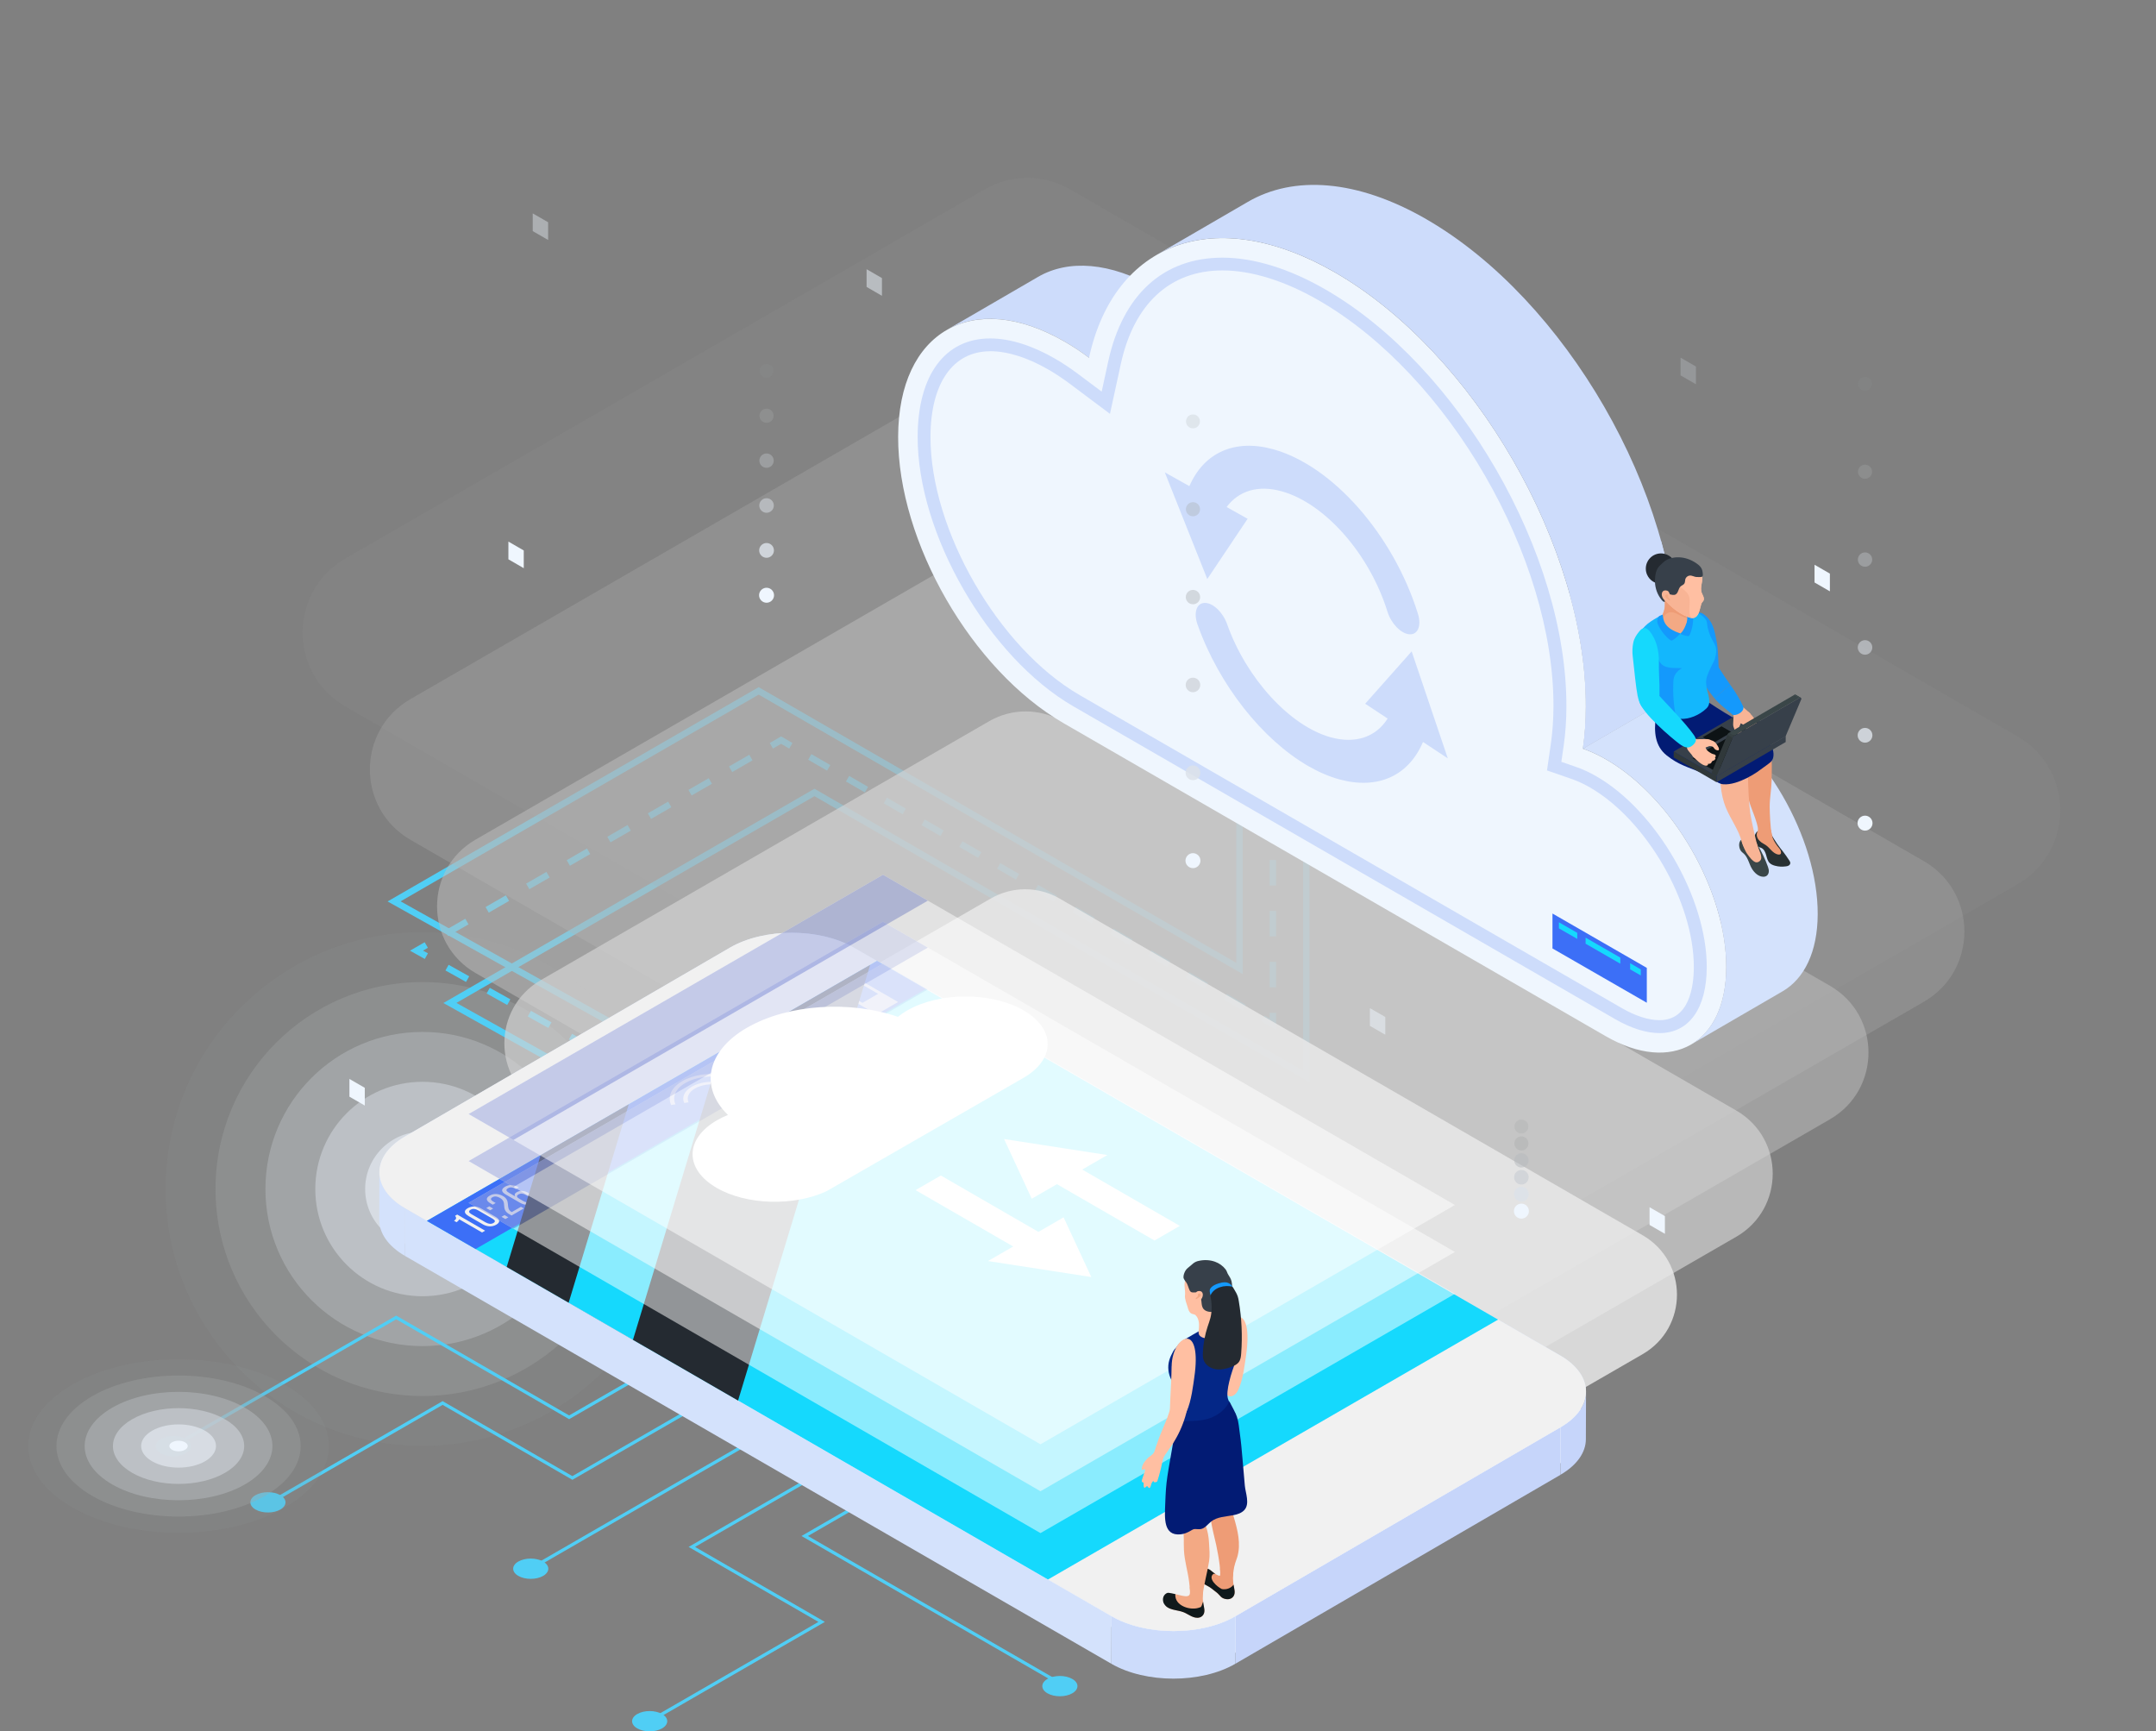 <?xml version="1.0" encoding="UTF-8"?>
<svg xmlns="http://www.w3.org/2000/svg" xmlns:xlink="http://www.w3.org/1999/xlink" viewBox="0 0 408.64 328.12">
  <rect x="0" y="0" width="408.64" height="328.12" fill="#808080" stroke="none"/>
  <defs>
    <style>
      .cls-1 {
        fill: #f3a984;
      }

      .cls-2 {
        mix-blend-mode: screen;
      }

      .cls-2, .cls-3 {
        fill: #242a31;
      }

      .cls-4 {
        fill: #13b7fd;
      }

      .cls-5, .cls-6, .cls-7, .cls-8 {
        fill: #eff6fe;
      }

      .cls-9 {
        fill: #fff;
      }

      .cls-10 {
        fill: #ee9c76;
      }

      .cls-11 {
        fill: #dce2e9;
        opacity: .83;
      }

      .cls-12 {
        fill: #283032;
      }

      .cls-13, .cls-7, .cls-14 {
        opacity: .5;
      }

      .cls-15 {
        fill: #98a4e0;
      }

      .cls-6 {
        opacity: .4;
      }

      .cls-16 {
        fill: #eaeaea;
        opacity: .83;
      }

      .cls-17 {
        isolation: isolate;
      }

      .cls-18 {
        fill: #37404a;
      }

      .cls-19 {
        fill: #3a4648;
      }

      .cls-20 {
        fill: #50cef5;
      }

      .cls-21 {
        opacity: 0;
      }

      .cls-21, .cls-22 {
        fill: #7f7f7f;
      }

      .cls-23 {
        fill: #a4a7a9;
        opacity: .33;
      }

      .cls-24 {
        clip-path: url(#clippath-1);
      }

      .cls-25 {
        clip-path: url(#clippath-4);
      }

      .cls-26 {
        fill: #bfbfbf;
        opacity: .51;
      }

      .cls-27 {
        fill: #949494;
        opacity: .18;
      }

      .cls-28 {
        fill: #ffbfa2;
      }

      .cls-8 {
        opacity: .2;
      }

      .cls-22 {
        opacity: 0;
      }

      .cls-29 {
        fill: #1499fc;
      }

      .cls-30 {
        fill: #aaa;
        opacity: .34;
      }

      .cls-31 {
        fill: #c6d5fa;
      }

      .cls-32 {
        fill: #cddcfb;
      }

      .cls-33 {
        fill: #15d9fd;
      }

      .cls-34 {
        fill: #d4d4d4;
        opacity: .67;
      }

      .cls-14 {
        fill: #b7bbbf;
      }

      .cls-35 {
        fill: #0d1315;
      }

      .cls-36 {
        fill: #f8b495;
      }

      .cls-37 {
        fill: #021b74;
      }

      .cls-38 {
        fill: #3c6ff7;
      }

      .cls-39 {
        fill: #353f41;
      }

      .cls-40 {
        mix-blend-mode: overlay;
      }

      .cls-41 {
        fill: #f1f1f1;
      }

      .cls-42 {
        fill: #caced4;
        opacity: .67;
      }

      .cls-43 {
        fill: #929394;
        opacity: .17;
      }

      .cls-44 {
        fill: #042787;
      }

      .cls-45 {
        fill: #30383a;
      }

      .cls-46 {
        fill: #10191b;
      }

      .cls-47 {
        fill: #d4e2fc;
      }
    </style>
    <clipPath id="clippath-1">
      <path class="cls-19" d="M340.34,131.67l.98,.57c-.07-.04-.16-.03-.27,.03l-.98-.57c.1-.06,.2-.07,.27-.03Z"/>
    </clipPath>
    <clipPath id="clippath-4">
      <path class="cls-19" d="M328.33,140.09l-.98-.57c0-.24,.17-.53,.37-.64l.98,.57c-.21,.12-.37,.41-.37,.64Z"/>
    </clipPath>
  </defs>
  <g class="cls-17">
    <g id="Layer_2" data-name="Layer 2">
      <g id="Layer_1-2" data-name="Layer 1">
        <g id="_2" data-name="2">
          <g class="cls-40">
            <circle class="cls-21" cx="80.07" cy="225.34" r="58.13"/>
            <circle class="cls-43" cx="80.07" cy="225.34" r="48.68" transform="translate(-147.52 298.76) rotate(-88.32)"/>
            <path class="cls-23" d="M119.3,225.34c0,21.66-17.56,39.23-39.23,39.23s-39.22-17.56-39.22-39.23,17.56-39.22,39.22-39.22,39.23,17.56,39.23,39.22Z"/>
            <path class="cls-14" d="M109.85,225.34c0,16.44-13.33,29.77-29.77,29.77s-29.77-13.33-29.77-29.77,13.33-29.77,29.77-29.77,29.77,13.33,29.77,29.77Z"/>
            <path class="cls-42" d="M100.4,225.34c0,11.22-9.1,20.32-20.32,20.32s-20.32-9.1-20.32-20.32,9.1-20.32,20.32-20.32,20.32,9.1,20.32,20.32Z"/>
            <path class="cls-11" d="M90.95,225.34c0,6-4.87,10.87-10.87,10.87s-10.87-4.87-10.87-10.87,4.87-10.87,10.87-10.87,10.87,4.87,10.87,10.87Z"/>
            <path class="cls-5" d="M81.49,225.34c0,.78-.64,1.42-1.42,1.42s-1.42-.64-1.42-1.42,.64-1.42,1.42-1.42,1.42,.64,1.42,1.42Z"/>
          </g>
          <g>
            <g>
              <rect class="cls-20" x="95.09" y="278.9" width="73.68" height=".61" transform="translate(-121.89 103.32) rotate(-29.99)"/>
              <polygon class="cls-20" points="123.29 326.46 122.98 325.93 155.12 307.38 130.52 293.17 162.21 274.87 162.52 275.4 131.74 293.17 156.34 307.38 123.29 326.46"/>
              <polygon class="cls-20" points="51.44 284.98 51.14 284.45 83.89 265.54 108.49 279.75 139.58 261.8 139.89 262.33 108.49 280.45 83.89 266.25 51.44 284.98"/>
              <polygon class="cls-20" points="201.66 319.82 151.91 291.1 181.9 273.78 182.21 274.31 153.14 291.1 201.96 319.29 201.66 319.82"/>
              <polygon class="cls-20" points="33.01 274.34 32.7 273.81 75.1 249.33 75.25 249.42 107.87 268.25 145.14 246.74 145.44 247.27 107.87 268.96 107.72 268.87 75.1 250.03 33.01 274.34"/>
              <path class="cls-20" d="M35.21,272.71c-1.3-.75-3.41-.75-4.71,0-1.3,.75-1.3,1.97,0,2.72,1.3,.75,3.41,.75,4.71,0,1.3-.75,1.3-1.97,0-2.72Z"/>
              <path class="cls-20" d="M53.14,283.36c-1.3-.75-3.41-.75-4.71,0-1.3,.75-1.3,1.97,0,2.72,1.3,.75,3.41,.75,4.71,0,1.3-.75,1.3-1.97,0-2.72Z"/>
              <path class="cls-20" d="M102.95,295.94c-1.3-.75-3.41-.75-4.71,0-1.3,.75-1.3,1.97,0,2.72,1.3,.75,3.41,.75,4.71,0,1.3-.75,1.3-1.97,0-2.72Z"/>
              <path class="cls-20" d="M125.49,324.84c-1.3-.75-3.41-.75-4.71,0-1.3,.75-1.3,1.97,0,2.72,1.3,.75,3.41,.75,4.71,0,1.3-.75,1.3-1.97,0-2.72Z"/>
              <path class="cls-20" d="M203.24,318.19c-1.3-.75-3.41-.75-4.71,0-1.3,.75-1.3,1.97,0,2.72,1.3,.75,3.41,.75,4.71,0,1.3-.75,1.3-1.97,0-2.72Z"/>
            </g>
            <g class="cls-40">
              <path class="cls-21" d="M57.77,260.23c13.22,7.63,13.22,20,0,27.63-13.22,7.63-34.64,7.63-47.86,0-13.22-7.63-13.22-20,0-27.63,13.22-7.63,34.64-7.63,47.86,0Z"/>
              <path class="cls-43" d="M53.99,262.42c11.13,6.42,11.13,16.84,0,23.26-11.13,6.42-29.17,6.42-40.29,0-11.13-6.42-11.13-16.84,0-23.26,11.13-6.42,29.17-6.42,40.29,0Z"/>
              <path class="cls-23" d="M50.21,264.6c9.04,5.22,9.04,13.68,0,18.9-9.04,5.22-23.69,5.22-32.73,0-9.04-5.22-9.04-13.68,0-18.9,9.04-5.22,23.69-5.22,32.73,0Z"/>
              <path class="cls-14" d="M46.42,266.79c6.95,4.01,6.95,10.51,0,14.53-6.95,4.01-18.21,4.01-25.16,0-6.95-4.01-6.95-10.51,0-14.53,6.95-4.01,18.21-4.01,25.16,0Z"/>
              <path class="cls-42" d="M42.64,268.97c4.86,2.8,4.86,7.35,0,10.16-4.86,2.8-12.73,2.8-17.59,0-4.86-2.81-4.86-7.35,0-10.16,4.86-2.8,12.73-2.8,17.59,0Z"/>
              <path class="cls-11" d="M38.86,271.15c2.77,1.6,2.77,4.19,0,5.79-2.77,1.6-7.26,1.6-10.03,0-2.77-1.6-2.77-4.19,0-5.79,2.77-1.6,7.26-1.6,10.03,0Z"/>
              <path class="cls-5" d="M35.07,273.34c.68,.39,.68,1.03,0,1.42-.68,.39-1.78,.39-2.46,0-.68-.39-.68-1.03,0-1.42,.68-.39,1.78-.39,2.46,0Z"/>
            </g>
          </g>
          <g>
            <rect class="cls-20" x="240.65" y="156.03" width="1.22" height="2.14"/>
            <path class="cls-20" d="M241.87,187.12h-1.22v-4.83h1.22v4.83Zm0-9.65h-1.22v-4.83h1.22v4.83Zm0-9.65h-1.22v-4.83h1.22v4.83Z"/>
            <polygon class="cls-20" points="241.87 195.14 239.1 193.55 239.71 192.49 240.65 193.03 240.65 191.95 241.87 191.95 241.87 195.14"/>
            <path class="cls-20" d="M235.52,191.48l-3.58-2.07,.61-1.06,3.58,2.07-.61,1.06Zm-7.16-4.13l-3.58-2.07,.61-1.06,3.58,2.07-.61,1.06Zm-7.16-4.13l-3.58-2.07,.61-1.06,3.58,2.07-.61,1.06Zm-7.16-4.13l-3.58-2.07,.61-1.06,3.58,2.07-.61,1.06Zm-7.16-4.13l-3.58-2.07,.61-1.06,3.58,2.07-.61,1.06Zm-7.16-4.13l-3.58-2.07,.61-1.06,3.58,2.07-.61,1.06Zm-7.16-4.13l-3.58-2.07,.61-1.06,3.58,2.07-.61,1.06Zm-7.16-4.13l-3.58-2.07,.61-1.06,3.58,2.07-.61,1.06Zm-7.16-4.13l-3.58-2.07,.61-1.06,3.58,2.07-.61,1.06Zm-7.16-4.13l-3.58-2.07,.61-1.06,3.58,2.07-.61,1.06Zm-7.16-4.13l-3.58-2.07,.61-1.06,3.58,2.07-.61,1.06Zm-7.16-4.13l-3.58-2.07,.61-1.06,3.58,2.07-.61,1.06Z"/>
            <polygon class="cls-20" points="146.5 141.87 145.89 140.81 148.05 139.56 150.2 140.81 149.59 141.87 148.05 140.97 146.5 141.87"/>
            <path class="cls-20" d="M84.95,177.4l-.61-1.06,3.85-2.22,.61,1.06-3.85,2.22Zm7.69-4.44l-.61-1.06,3.85-2.22,.61,1.06-3.85,2.22Zm7.69-4.44l-.61-1.06,3.85-2.22,.61,1.06-3.85,2.22Zm7.69-4.44l-.61-1.06,3.85-2.22,.61,1.06-3.85,2.22Zm7.69-4.44l-.61-1.06,3.85-2.22,.61,1.06-3.85,2.22Zm7.69-4.44l-.61-1.06,3.85-2.22,.61,1.06-3.85,2.22Zm7.69-4.44l-.61-1.06,3.85-2.22,.61,1.06-3.85,2.22Zm7.69-4.44l-.61-1.06,3.85-2.22,.61,1.06-3.85,2.22Z"/>
            <polygon class="cls-20" points="80.52 181.74 77.71 180.17 80.49 178.57 81.1 179.62 80.18 180.16 81.11 180.67 80.52 181.74"/>
            <path class="cls-20" d="M103.93,194.82l-3.9-2.18,.6-1.07,3.9,2.18-.6,1.07Zm-7.8-4.36l-3.9-2.18,.6-1.07,3.9,2.18-.6,1.07Zm-7.8-4.36l-3.9-2.18,.6-1.07,3.9,2.18-.6,1.07Z"/>
            <rect class="cls-20" x="108.45" y="195.92" width="1.22" height="2.14" transform="translate(-116.1 196.12) rotate(-60.81)"/>
          </g>
          <polygon class="cls-20" points="125.69 200.02 73.46 170.84 143.8 130.23 234.32 182.48 234.32 152.59 235.54 152.59 235.54 184.6 143.8 131.64 75.93 170.82 126.29 198.95 125.69 200.02"/>
          <polygon class="cls-20" points="116.02 207.96 84.04 190.09 154.37 149.48 246.98 202.95 246.98 158 248.2 158 248.2 205.06 154.37 150.89 86.51 190.07 116.62 206.89 116.02 207.96"/>
          <g class="cls-40">
            <path class="cls-22" d="M400.15,145.33l-133.27,76.94c-5.25,3.03-11.72,3.04-16.98,0-36.3-20.96-145.12-83.78-196.83-113.64-11.32-6.54-11.32-22.88,0-29.41,53.57-30.94-16.81,9.71,133.27-76.95,5.25-3.03,11.72-3.04,16.98,0,32.78,18.93,145.31,83.91,196.83,113.65,11.32,6.54,11.32,22.87,0,29.41Z"/>
            <path class="cls-27" d="M382.39,167.6l-121.2,69.97c-5.01,2.89-11.17,2.89-16.18,0-33.37-19.27-131.97-76.2-179.57-103.68-10.79-6.23-10.79-21.81,0-28.04,47.43-27.39-15.26,8.82,121.2-69.98,5.01-2.89,11.18-2.9,16.19,0,30.55,17.64,132.07,76.26,179.57,103.68,10.79,6.23,10.79,21.81,0,28.04Z"/>
            <path class="cls-30" d="M364.63,189.86l-109.13,63.01c-4.76,2.75-10.63,2.75-15.39,0-30.45-17.58-118.83-68.61-162.31-93.71-10.26-5.93-10.26-20.74,0-26.67,41.29-23.84-13.71,7.92,109.13-63.01,4.76-2.75,10.63-2.75,15.39,0,28.33,16.36,118.83,68.61,162.31,93.72,10.26,5.93,10.26,20.74,0,26.66Z"/>
            <path class="cls-26" d="M346.86,212.12l-97.06,56.04c-4.52,2.61-10.08,2.61-14.6,0-27.52-15.89-105.69-61.02-145.06-83.75-9.74-5.62-9.73-19.67,0-25.29,35.15-20.3-12.17,7.03,97.06-56.04,4.52-2.61,10.08-2.61,14.6,0,26.1,15.07,105.58,60.96,145.05,83.75,9.73,5.62,9.73,19.67,0,25.29Z"/>
            <path class="cls-34" d="M329.1,234.38l-84.99,49.07c-4.27,2.47-9.53,2.47-13.81,0-24.59-14.2-92.54-53.43-127.8-73.78-9.21-5.32-9.2-18.6,0-23.92,29.01-16.75-10.62,6.14,84.99-49.07,4.27-2.47,9.54-2.47,13.81,0,23.87,13.78,92.34,53.32,127.79,73.79,9.21,5.32,9.2,18.6,0,23.92Z"/>
            <path class="cls-16" d="M311.34,256.64l-72.92,42.1c-4.03,2.33-8.99,2.33-13.01,0-21.66-12.51-79.4-45.84-110.54-63.82-8.68-5.01-8.67-17.53,0-22.54,22.87-13.21-9.07,5.24,72.92-42.1,4.03-2.33,8.99-2.33,13.02,0,21.65,12.5,79.09,45.67,110.53,63.82,8.68,5.01,8.67,17.53,0,22.54Z"/>
            <path class="cls-9" d="M293.58,278.9l-60.85,35.13c-3.78,2.18-8.44,2.18-12.22,0-18.73-10.82-66.26-38.25-93.28-53.85-8.15-4.7-8.14-16.47,0-21.17,16.73-9.66-7.53,4.35,60.85-35.13,3.78-2.18,8.44-2.19,12.22,0,19.42,11.21,65.85,38.02,93.27,53.86,8.15,4.7,8.15,16.46,0,21.17Z"/>
          </g>
          <g>
            <g class="cls-17">
              <path class="cls-32" d="M179.4,62.55l17.34-10.07c5.72-3.33,13.65-2.86,22.39,2.19,1.57,.9,3.1,1.92,4.61,3.05l-17.34,10.07c-1.51-1.13-3.04-2.15-4.61-3.05-8.75-5.05-16.67-5.52-22.39-2.19Z"/>
              <g class="cls-17">
                <path class="cls-32" d="M297.52,112.63l17.33-10.07c1.46,5.28,2.43,10.55,2.84,15.69l-17.33,10.07c-.41-5.14-1.38-10.41-2.84-15.69Z"/>
                <path class="cls-32" d="M300.36,128.32l17.33-10.07c.15,1.89,.23,3.77,.22,5.61,0,2.81-.2,5.46-.56,7.95l-17.34,10.07c.36-2.49,.55-5.14,.56-7.95,0-1.85-.07-3.72-.22-5.61Z"/>
              </g>
              <g>
                <path class="cls-5" d="M253.08,51.66c26.32,15.2,47.59,52.03,47.5,82.28,0,2.81-.2,5.46-.56,7.95,1.43,.5,2.92,1.18,4.44,2.06,12.59,7.27,22.77,24.9,22.73,39.37-.04,14.48-10.29,20.31-22.88,13.04l-102.72-59.3c-17.38-10.03-31.42-34.35-31.36-54.32,.06-19.97,14.19-28.02,31.57-17.99,1.57,.9,3.11,1.92,4.61,3.05,4.75-21.9,23.86-29.31,46.67-16.14Z"/>
                <path class="cls-32" d="M314.54,195.79c-2.5,0-5.4-.91-8.38-2.63l-102.72-59.3c-16.05-9.27-29.57-32.67-29.51-51.11,.03-11.66,5.17-18.61,13.75-18.61,3.7,0,7.94,1.32,12.27,3.82,1.42,.82,2.85,1.77,4.25,2.81l4.61,3.45,1.22-5.63c2.76-12.74,10.46-19.76,21.68-19.76,5.93,0,12.69,2.09,19.53,6.04,25.26,14.58,45.74,50.05,45.65,79.06,0,2.58-.18,5.08-.52,7.43l-.44,3.02,2.88,1c1.23,.43,2.51,1.02,3.8,1.77,11.36,6.56,20.92,23.12,20.88,36.16-.02,7.82-3.37,12.48-8.95,12.48ZM187.67,66.57c-7.05,0-11.28,6.05-11.31,16.18-.05,17.67,12.91,40.11,28.29,48.99l102.72,59.3c2.61,1.51,5.09,2.3,7.16,2.3,5.64,0,6.5-6.3,6.51-10.05,.03-12.28-8.97-27.86-19.66-34.04-1.16-.67-2.3-1.2-3.38-1.58l-4.79-1.66,.73-5.02c.32-2.23,.49-4.62,.5-7.09,.08-28.23-19.85-62.75-44.43-76.94-6.47-3.74-12.8-5.71-18.31-5.71-9.95,0-16.8,6.33-19.29,17.84l-2.03,9.34-7.65-5.73c-1.32-.98-2.66-1.88-4-2.65-3.96-2.29-7.78-3.49-11.05-3.49Z"/>
              </g>
              <path class="cls-47" d="M337.87,187.87l-17.34,10.07c4.09-2.38,6.63-7.44,6.65-14.63,.04-14.47-10.14-32.1-22.73-39.37-1.52-.88-3-1.56-4.44-2.06l17.34-10.07c1.43,.5,2.92,1.18,4.44,2.06,12.59,7.27,22.77,24.9,22.73,39.37-.02,7.19-2.56,12.25-6.65,14.63Z"/>
              <path class="cls-32" d="M270.41,41.58c-13.24-7.65-25.24-8.36-33.9-3.32l-17.34,10.07c8.66-5.03,20.66-4.32,33.9,3.32,26.32,15.2,47.59,52.03,47.5,82.28,0,2.81-.2,5.46-.56,7.95l17.33-10.07c.36-2.49,.55-5.14,.56-7.95,.09-30.25-21.18-67.08-47.5-82.28Z"/>
            </g>
            <g>
              <path class="cls-32" d="M228.82,109.74l7.65-11.42-3.98-2.23c2.29-3.09,5.99-4.21,10.4-2.99,8.24,2.28,16.69,11.88,20.09,22.84,.7,2.24,2.55,4.15,4.15,4.27s2.32-1.61,1.63-3.85c-4.65-14.98-16.19-28.11-27.45-31.22-7.26-2-13.1,.6-15.88,6.99l-4.66-2.61,8.05,20.21Z"/>
              <path class="cls-32" d="M274.41,143.72l-6.85-20.27-8.81,9.92,4.26,2.81c-2.24,3.52-6.11,4.84-10.8,3.55-7.73-2.14-15.99-11.16-19.63-21.45-.8-2.25-2.69-4.05-4.24-4.02-1.55,.02-2.16,1.86-1.36,4.11,4.07,11.49,12.33,21.82,20.98,26.81,1.94,1.12,3.91,1.97,5.84,2.51,7.32,2.02,13.16-.62,15.91-7.07l4.7,3.1Z"/>
            </g>
            <g>
              <polygon class="cls-38" points="312.13 183.43 294.25 173.13 294.25 179.75 312.13 190.04 312.13 183.43"/>
              <g>
                <polygon class="cls-33" points="298.95 176.79 295.47 174.79 295.47 175.94 298.95 177.94 298.95 176.79"/>
                <polygon class="cls-33" points="307.11 181.49 300.53 177.7 300.53 178.85 307.11 182.64 307.11 181.49"/>
                <polygon class="cls-33" points="308.97 182.55 308.97 183.71 310.99 184.87 310.99 183.72 308.97 182.55"/>
              </g>
            </g>
          </g>
          <g id="smart_watch" data-name="smart watch">
            <g>
              <g class="cls-17">
                <polygon class="cls-31" points="295.78 270.48 295.76 279.51 234.13 315.32 234.16 306.3 295.78 270.48"/>
                <path class="cls-31" d="M300.61,263.73l-.03,9.02c0,2.44-1.61,4.89-4.82,6.75l.03-9.02c3.21-1.87,4.82-4.31,4.82-6.75Z"/>
                <polygon class="cls-47" points="210.68 306.3 210.65 315.32 76.78 238.03 76.81 229.01 210.68 306.3"/>
                <path class="cls-47" d="M71.88,231.18l.03-9.02c0,2.48,1.63,4.96,4.9,6.85l-.03,9.02c-3.27-1.89-4.91-4.37-4.9-6.85Z"/>
                <path class="cls-32" d="M234.16,306.3l-.03,9.02c-6.46,3.75-16.97,3.75-23.48,0l.03-9.02c6.5,3.76,17.02,3.76,23.48,0Z"/>
                <path class="cls-47" d="M295.7,256.88c6.5,3.76,6.54,9.84,.08,13.6l-61.63,35.81c-6.46,3.75-16.97,3.75-23.48,0L76.81,229.01c-6.5-3.75-6.54-9.84-.08-13.6l61.63-35.81c6.46-3.76,16.97-3.75,23.48,0l133.87,77.29Z"/>
              </g>
              <g>
                <path class="cls-41" d="M295.7,256.88l-11.77-6.8-85.3,49.25,12.05,6.96c6.5,3.76,17.02,3.76,23.48,0l61.63-35.81c6.46-3.76,6.42-9.84-.08-13.6Z"/>
                <path class="cls-41" d="M161.83,179.59c-6.5-3.75-17.01-3.76-23.48,0l-61.63,35.81c-6.46,3.75-6.42,9.84,.08,13.6l4.11,2.37,85.3-49.25-4.39-2.53Z"/>
                <polygon class="cls-33" points="283.93 250.09 198.63 299.34 107.78 246.88 96.04 240.11 90.15 236.71 80.91 231.38 102.46 218.94 119.17 209.29 166.22 182.12 175.45 187.45 283.93 250.09"/>
                <g>
                  <polygon class="cls-38" points="175.45 187.45 90.15 236.71 80.91 231.38 102.46 218.94 119.17 209.29 166.22 182.12 175.45 187.45"/>
                  <path class="cls-41" d="M109.5,220.97l-1.1,.17c-.07-.05-.14-.1-.23-.15-.11-.06-.22-.12-.34-.17l.3-.65c.04-.09-.05-.18-.2-.2l-1.48-.23c-.15-.02-.31,.03-.35,.12l-.31,.67c-.24,.02-.48,.06-.7,.11l-.85-.49c-.11-.06-.29-.06-.4,0l-1.08,.62c-.11,.06-.11,.17,0,.23l.85,.49c-.1,.13-.16,.27-.19,.41l-1.15,.18c-.15,.02-.24,.11-.2,.2l.4,.85c.04,.09,.2,.14,.35,.12l1.12-.17c.09,.07,.18,.13,.29,.19,.08,.05,.17,.09,.25,.13l-.3,.64c-.04,.09,.05,.18,.2,.2l1.48,.23c.15,.02,.31-.03,.35-.12l.28-.61c.28-.02,.55-.06,.8-.12l.77,.45c.11,.06,.29,.06,.4,0l1.08-.62c.11-.06,.11-.17,0-.23l-.77-.45c.11-.15,.18-.31,.21-.46l1.06-.16c.15-.02,.24-.11,.2-.2l-.4-.85c-.04-.09-.2-.14-.35-.12Zm-2.38,1.7c-.51,.3-1.34,.3-1.85,0-.51-.3-.51-.77,0-1.07,.51-.3,1.34-.3,1.85,0,.51,.3,.51,.77,0,1.07Z"/>
                  <g>
                    <path class="cls-41" d="M129.31,204.9c-2.12,1.22-2.82,2.96-2.1,4.52l.82-.13c-.65-1.4-.02-2.95,1.88-4.05,1.9-1.1,4.59-1.45,7.01-1.08l.22-.48c-2.71-.42-5.71-.01-7.83,1.21Z"/>
                    <path class="cls-41" d="M131.12,205.95c-1.45,.84-1.93,2.02-1.43,3.09l.82-.13c-.42-.9-.01-1.91,1.21-2.62,1.23-.71,2.97-.94,4.54-.7l.22-.48c-1.85-.28-3.91,0-5.36,.83Z"/>
                    <path class="cls-41" d="M135.97,208.75c-.43,.25-1.14,.25-1.57,0-.14-.08-.24-.18-.29-.29-.1-.21,0-.45,.29-.62s.7-.22,1.07-.17c.18,.03,.35,.08,.5,.17,.43,.25,.43,.66,0,.91Z"/>
                  </g>
                  <g>
                    <path class="cls-41" d="M87.04,231.08c-.08,.18-.24,.38-.51,.55l-.48-.28c.55-.34,.44-.64,.2-.93l.41-.24,5.29,3.06-.58,.34-4.33-2.5Z"/>
                    <path class="cls-41" d="M88.78,230.44c-.81-.47-.93-1-.12-1.47,.82-.47,1.74-.4,2.55,.07l2.73,1.58c.81,.47,.94,1,.12,1.48-.81,.47-1.74,.39-2.55-.07l-2.73-1.58Zm3.35,1.26c.48,.27,.97,.32,1.39,.08,.43-.25,.34-.53-.14-.8l-2.8-1.62c-.48-.28-.97-.33-1.4-.08-.42,.24-.34,.53,.14,.81l2.8,1.62Z"/>
                    <path class="cls-41" d="M92.74,228.62l.73,.42-.57,.33-.73-.42,.57-.33Zm2.88,1.66l.73,.42-.57,.33-.73-.42,.57-.33Z"/>
                    <path class="cls-41" d="M95.33,226.67c1.6,.92,.38,2.29,1.59,2.99l.08,.05,1.74-1,.54,.31-2.32,1.34-.45-.26c-1.71-.99-.25-2.21-1.74-3.07-.54-.31-1.01-.38-1.45-.12-.43,.25-.31,.54,.16,.81l.47,.27-.55,.32-.43-.25c-.81-.47-.98-.99-.16-1.46,.82-.48,1.72-.38,2.53,.08Z"/>
                    <path class="cls-41" d="M98.24,224.97l.1,.06-.55,.32-.14-.08c-.48-.28-.95-.32-1.38-.07-.45,.26-.36,.54,.21,.86l1.19,.69c-.22-.29-.14-.58,.29-.82,.68-.39,1.47-.28,2.24,.16l.8,.46c.81,.47,.94,1,.13,1.47-.82,.47-1.75,.4-2.56-.07l-2.7-1.56c-.84-.48-.98-1-.14-1.49,.82-.47,1.71-.39,2.52,.07Zm.16,2.2l.79,.46c.48,.28,.96,.33,1.39,.08,.42-.24,.34-.53-.14-.8l-.79-.46c-.48-.28-.97-.32-1.39-.08-.43,.25-.34,.53,.14,.8Z"/>
                  </g>
                  <g>
                    <path class="cls-41" d="M152.91,196.82l1.07,.62-.57,.33-1.07-.62-1.71,.99-.54-.31-2.05-3.08,.64-.37,3.69,2.13,.42-.24,.54,.31-.42,.24Zm-2.28,.69l1.16-.67-2.59-1.49,1.42,2.16Z"/>
                    <path class="cls-41" d="M151.85,193.16l-1.8,1.04-.53-.31,2.4-1.38,.51,.3,3.42,3.54-.59,.34-3.41-3.53Z"/>
                    <path class="cls-41" d="M154.8,191.8l1.67,.96c.51,.3,.61,.63,.1,.93-.51,.3-1.1,.24-1.61-.06l-1.67-.96c-.51-.29-.61-.63-.1-.93,.51-.3,1.1-.24,1.61,.06Zm-1.16,.64l1.72,1c.29,.17,.58,.21,.85,.06,.26-.15,.19-.33-.1-.49l-1.72-1c-.29-.17-.6-.21-.86-.06-.27,.16-.18,.33,.11,.5Zm2.08-2.13l3.21,4.26-.36,.21-3.21-4.26,.36-.21Zm3.65,1.12l1.66,.96c.51,.3,.62,.63,.1,.93-.51,.3-1.1,.24-1.61-.06l-1.66-.96c-.51-.29-.61-.63-.09-.93,.52-.3,1.1-.24,1.6,.05Zm-1.16,.64l1.72,.99c.29,.17,.6,.21,.86,.06,.27-.15,.18-.33-.11-.5l-1.72-.99c-.29-.17-.59-.21-.85-.06-.26,.15-.19,.33,.1,.49Z"/>
                  </g>
                  <g>
                    <path class="cls-41" d="M166.15,192.25l-7.19-4.15,4.07-2.35,7.19,4.15-4.07,2.35Zm-6.08-4.15l6.08,3.51,2.97-1.71-6.08-3.51-2.96,1.71Z"/>
                    <polygon class="cls-41" points="169.67 189.89 166.15 191.93 163.19 190.22 166.71 188.18 169.67 189.89"/>
                    <polygon class="cls-41" points="162.22 186.57 160.4 187.63 159.29 186.99 161.12 185.94 162.22 186.57"/>
                  </g>
                  <g>
                    <polygon class="cls-41" points="144.92 203.93 143.06 205 139.48 202.94 141.34 201.86 144.92 203.93"/>
                    <polygon class="cls-41" points="147.62 202.37 145.75 203.45 140.83 200.6 142.69 199.53 147.62 202.37"/>
                    <polygon class="cls-41" points="150.31 200.81 148.45 201.89 141.19 197.7 143.06 196.62 150.31 200.81"/>
                  </g>
                </g>
              </g>
              <polygon class="cls-2" points="136.54 199.26 119.97 253.92 139.89 265.43 164.93 182.87 136.54 199.26"/>
              <polygon class="cls-2" points="107.78 246.88 119.17 209.29 102.46 218.94 96.04 240.11 107.78 246.88"/>
            </g>
          </g>
          <g class="cls-13">
            <polygon class="cls-9" points="275.76 245.2 197.21 290.55 113.55 242.24 102.74 236 97.31 232.87 88.81 227.96 108.65 216.51 124.04 207.62 167.36 182.61 175.86 187.52 275.76 245.2"/>
            <polygon class="cls-15" points="175.86 187.52 97.31 232.87 88.81 227.96 108.65 216.51 124.04 207.62 167.36 182.61 175.86 187.52"/>
          </g>
          <g class="cls-13">
            <polygon class="cls-9" points="275.76 237.27 197.21 282.62 113.55 234.32 102.74 228.08 97.31 224.95 88.81 220.04 108.65 208.58 124.04 199.7 167.36 174.69 175.86 179.59 275.76 237.27"/>
            <polygon class="cls-15" points="175.86 179.59 97.31 224.95 88.81 220.04 108.65 208.58 124.04 199.7 167.36 174.69 175.86 179.59"/>
          </g>
          <g>
            <g class="cls-13">
              <polygon class="cls-9" points="275.76 228.37 197.21 273.72 113.55 225.41 102.74 219.18 97.31 216.04 88.81 211.13 108.65 199.68 124.04 190.8 167.36 165.78 175.86 170.69 275.76 228.37"/>
              <polygon class="cls-15" points="175.86 170.69 97.31 216.04 88.81 211.13 108.65 199.68 124.04 190.8 167.36 165.78 175.86 170.69"/>
            </g>
            <path class="cls-9" d="M141.61,194.75c-7.77,4.49-8.99,11.34-3.64,16.55-.73,.3-1.44,.64-2.09,1.02-6.12,3.53-6.15,9.26-.07,12.79,5.69,3.31,14.73,3.52,20.88,.63l37.27-21.45c6.12-3.53,6.15-9.26,.07-12.79-6.08-3.53-15.96-3.53-22.08,0-.66,.38-1.24,.78-1.76,1.21-8.98-3.12-20.81-2.44-28.58,2.05Z"/>
            <g>
              <g>
                <polygon class="cls-9" points="198.92 234.68 194.13 237.44 173.53 225.55 178.33 222.78 198.92 234.68"/>
                <polygon class="cls-9" points="187.26 238.99 206.84 242.02 201.59 230.71 187.26 238.99"/>
              </g>
              <g>
                <polygon class="cls-9" points="223.62 232.33 218.82 235.1 198.23 223.21 203.02 220.44 223.62 232.33"/>
                <polygon class="cls-9" points="195.55 227.18 190.31 215.87 209.89 218.9 195.55 227.18"/>
              </g>
            </g>
          </g>
          <g>
            <path class="cls-28" d="M331.6,145.31c.8,.66,1.49,4.69-1.74,4.6-1.67-.05-3.12-1.18-4.56-2.09-.82-.52-.41-1.42-1.26-1.85-3.94-2.02-8.99-3.12-8.27-7.88,.08-.53,.22-2.79,.63-3.05,.3-.18,1.97,.4,2.34,.47,3.61,.6,4.08,.61,4.67,1.02,.1,2.71,.53,3.18,2.02,4.07,.68,.41,5.57,4.22,6.17,4.71Z"/>
            <g>
              <path class="cls-12" d="M332.51,161.81v-2.95h.81l-.21,2.98c-.19,.14-.42,.18-.6-.03Z"/>
              <path class="cls-12" d="M337.9,161.33c.4,.49,.92,1.26,1.27,1.8,.09,.15,.18,.32,.15,.49-.02,.18-.15,.33-.3,.42s-.33,.13-.51,.15c-.69,.1-1.41,.07-2.09-.12-.37-.1-.74-.25-1.01-.52-.39-.39-.51-.96-.66-1.49-.15-.53-.38-1.09-.87-1.34-.13-.07-.28-.11-.42-.17-1.01-.46-1.21-1.8-.65-2.68,.3-.48,.71-.45,1.19-.24,.57,.24,.88,.73,1.32,1.15,.06,.06,.12,.12,.19,.17,.45,.37-.2-1.68,.07-1.13,.76,1.56,1.84,2.93,2.33,3.52Z"/>
              <path class="cls-10" d="M335,140.92c.33,.29,.56,.73,.64,1.25,.26,1.83,.18,3.83,.15,5.68-.03,1.69-.37,3.36-.37,5.04,0,1.06,.13,4.05,.37,5.08,.13,.56-.9,.95-1.41,.69-.35-.18-1.04-.61-1.08-1.01-.23-2.22-1.4-4.22-1.94-6.38-.45-1.79-.49-3.77-.15-5.59,.28-1.51,.37-3.41,1.47-4.6,.73-.79,1.7-.75,2.33-.18Z"/>
              <path class="cls-10" d="M335.68,157.31c.04,.37,.12,.74,.22,1.1,.05,.17,.06,.33,.13,.5,.07,.18,.16,.34,.25,.51,.17,.3,.36,.59,.57,.88,.19,.27,.45,.51,.6,.8,.1,.21,.23,.63-.01,.79-.14,.09-.31,.08-.47,.05-.48-.1-.88-.43-1.22-.77-.35-.35-.66-.73-1.07-1.01-.26-.18-.56-.31-.82-.5-.51-.36-.95-.94-.89-1.59,.03-.35,.25-.63,.27-.97,.02-.34,0-.7,.18-1l2.27,1.21Z"/>
            </g>
            <g>
              <path class="cls-19" d="M335.23,164.77c.02,.1,.03,.19,.03,.29,0,.32-.1,.66-.35,.87-.2,.17-.47,.24-.73,.23-.91-.03-1.67-.77-2.12-1.51-.54-.89-.73-2.06-1.47-2.79-.17-.17-.38-.31-.54-.49-.25-.29-.38-.68-.41-1.06-.03-.33,.02-.67,.2-.95,.35-.54,1.12-.57,1.64-.31,.4,.2,.98,.08,1.27,.43,.35,.42,.31,.5,.53,.89,.62,1.07,1.33,2.58,1.75,3.75,.08,.21,.15,.43,.19,.65Z"/>
              <path class="cls-36" d="M330.84,140.5c.62,4.21,.32,9.43,.9,13.64,.16,1.15,1.18,5.83,1.59,6.92,.22,.58-1.35,.92-1.94,.72-.41-.14-1.13-1.73-1.23-2.15-.59-2.37-2.16-4.37-3.08-6.64-.95-2.33-1.31-5.84-.81-8.3,.1-.5,.29-1.06,.76-1.26l3.81-2.95Z"/>
              <path class="cls-36" d="M332.32,159.2c.13,.27,.53,.23,.61,.52,.1,.32,.37,1.12,.51,1.42,.17,.37,.35,.87,.38,1.28,.03,.36-.07,.61-.36,.83-.34,.25-.69,.24-1.03,0-.36-.26-.66-.59-.92-.94-.24-.32-.49-.64-.66-1-.33-.7-.71-1.48-.82-2.26-.01-.08-.03-1.12,.03-1.09,.15,.06,.29,.14,.44,.22,.56,.3,1.12,.6,1.68,.9,.21,.11,.02-.12,.13,.11Z"/>
            </g>
            <g>
              <g>
                <path class="cls-29" d="M323.47,128.79c-.77-1.78-1.49-4.14-2.5-7.07-.27-.79-.43-1.63-.44-2.47-.01-.85,.25-1.56,.65-2.33,.18-.35,.43-.72,.82-.8,.36-.07,.7,.13,.98,.34,1.69,1.27,1.98,3.01,2.37,5.02,.36,1.87,.31,4.32,.46,6.23,.03,.36,.47,3.66-.71,3.13-.58-.26-1.22-1.08-1.63-2.05Z"/>
                <path class="cls-29" d="M323.85,127c.41-.31,.89-2.09,1.14-1.7,.17,.27,2.15,3.38,2.98,4.51-1.09,.76-2.06,1.65-2.98,2.58-1.23-1.49-2.34-3.14-2.33-4.18,0-.53,.65-.8,1.18-1.22Z"/>
                <path class="cls-1" d="M311.91,130.62c.09,.72,.16,1.46,.19,2.18-.03-.73-.1-1.46-.19-2.18Z"/>
                <path class="cls-1" d="M312.1,132.8c.02,.44,.03,.89,.03,1.33,0,0-.02,0-.03-.01,.01-.44,0-.88,0-1.32Z"/>
                <path class="cls-37" d="M333.22,146.2c-.68,.46-1.39,.89-2.13,1.26-1.3,.65-3.03,1.31-4.52,1.17-1.25-.12-2.18-1.46-3.32-1.92-3.56-1.41-5.05-1.73-7.36-3.55-2.24-1.78-2.42-4.52-2.05-7.23,.08-.58,.14-1.17,.25-1.75,.06-.31,.13-.94,.43-1.13,.36-.22,2.36,.49,2.81,.56,4.34,.72,5.95-.89,6.67-.4,1.86,1.26,3.79,2.42,5.74,3.54,1.52,.87,2.97,1.8,4.45,2.73,.76,.48,1.25,1.28,1.64,2.08,.33,.66,.48,1.85,.06,2.5-.22,.35-.56,.6-.9,.85-.59,.44-1.18,.87-1.79,1.29Z"/>
              </g>
              <path class="cls-1" d="M314.32,117c1.01-.46,2.1-.75,3.16-.99,.17-.04,.34-.08,.52-.11,1.29-.27,2.66-.21,3.85,.31,.01,0,.03,.01,.04,.02v7.9h-7.57v-7.13Z"/>
              <path class="cls-4" d="M310.91,120.44c.16-1.82,2.22-2.82,3.74-3.73,.22,1.49,.87,2.86,2.39,3.37,.8,.34,1.83,0,2.29-.69,.79-1.06,.7-2.39,.57-3.72,.68,.09,1.35,.29,1.95,.55,.6,.26,1.1,.7,1.47,1.23,.27,.38,.24,1.02,.34,1.47,.13,.57,.32,1.13,.54,1.67,.28,.66,.73,1.26,.96,1.93,.23,.64,.09,1.67-.12,2.31-.11,.35-.29,.67-.46,1-.26,.51-.5,1.03-.73,1.56-.21,.48-.4,.98-.46,1.5-.05,.46,0,.93,.07,1.39,.19,1.26,1.08,2.92-.03,3.98-.69,.66-1.5,1.17-2.38,1.52-.41,.16-.83,.29-1.26,.37-1.78,.32-3.85-.16-5.28-1.27-.16-.12-.25-.18-.28-.35-.02-.11,0-.33,0-.46-.02-.46,.06-.94,.08-1.4,.06-.97,.06-1.96-.11-2.92-.49-2.92-2.41-5.4-3.2-8.26-.11-.38-.14-.73-.11-1.06Z"/>
              <path class="cls-29" d="M311.49,119.03c2.23,.47,1.9,4.6,3.08,6.41,.87,1.41,2.71,1.09,4.23,1.19-.98,.54-1.63,1.41-1.63,2.5-.13,2.3,.05,4.68,.53,7.02-1.14-.15-2.25-.54-3.17-1.25-.16-.12-.25-.18-.28-.35-.02-.11,0-.33,0-.46-.02-.46,.06-.94,.08-1.4,.06-.97,.06-1.96-.11-2.92-.49-2.92-2.41-5.4-3.2-8.26-.11-.38-.14-.73-.11-1.06,.05-.54,.26-1,.58-1.41Z"/>
              <path class="cls-29" d="M318.5,120.05c.09,.3,1.37,.53,1.52,.5,.15-.03,.24-.23,.3-.36,.37-.91,.59-1.9,.6-2.89,0-.31-.05-.66-.29-.88-.22-.2-.6-.24-.87-.12-.29,.13-.18,.15-.08,.41,.37,.94-.53,2.86-1.17,3.34Z"/>
              <path class="cls-3" d="M317.7,107.76c0,1.59-1.29,2.88-2.88,2.88-1.18,0-2.18-.7-2.63-1.71-.17-.36-.25-.76-.25-1.17,0-1.59,1.29-2.88,2.88-2.88,.24,0,.47,.03,.69,.09,1.26,.31,2.19,1.45,2.19,2.79Z"/>
              <g>
                <path class="cls-1" d="M315.05,117.05c-.08,2.79,4.79,2.84,4.72,.21-.1-3.66-.3-4.08-1.91-4.64-.44-.16-.9-.27-1.36-.28-1.69-.03-1.04,.89-.97,1.53,.19,1.91-.44,2.17-.47,3.18Z"/>
                <path class="cls-10" d="M315.05,117.05c.03-1,.66-1.27,.47-3.18-.06-.64-.72-1.57,.97-1.53,.46,0,.92,.13,1.36,.28,1.58,.56,1.8,.98,1.9,4.49-1.35-.14-2.54-1.74-3.91-.79-.37,.29-.61,.67-.78,1.09-.02-.12-.02-.24-.02-.37Z"/>
                <path class="cls-28" d="M317.08,115.22c-.14-.12-.28-.24-.41-.36-.47-.43-.99-.94-1.32-1.48-1.04-1.76-1.09-4.12,.39-5.65,1.05-1.09,2.71-1.54,4.17-1.12,.39,.11,.77,.28,1.13,.47,.31,.16,.63,.34,.87,.6,.16,.17,.28,.37,.39,.57,.12,.23,.24,.47,.3,.72,.28,1.14-.48,2.3-.04,3.43,.09,.25,.24,.47,.32,.72s.11,.54-.03,.76c-.13,.21-.3,.32-.38,.55-.1,.32-.17,.65-.26,.98-.1,.35-.2,.71-.38,1.03-.44,.78-1.07,.83-1.85,.52-1.05-.41-2.04-1-2.9-1.73Z"/>
                <path class="cls-28" d="M320.18,113.19c-.35-1.39-1.97-1.86-2.67-3.02-.59-.93-.98-1.93-1.18-2.96,1.02-.71,2.37-.96,3.57-.62,.39,.11,.77,.28,1.13,.47,.31,.16,.63,.34,.87,.6,.16,.17,.28,.37,.39,.58,.12,.23,.24,.47,.3,.72,.28,1.14-.48,2.3-.04,3.43,.09,.25,.24,.47,.32,.72s.11,.54-.03,.76c-.13,.21-.3,.32-.38,.55-.1,.32-.17,.65-.26,.98-.1,.35-.2,.71-.38,1.03-.31,.55-.72,.74-1.21,.69-.88-1.06-.12-2.64-.44-3.92Z"/>
                <path class="cls-36" d="M315.74,107.72c.18-.19,.38-.35,.59-.5,.21,1.03,.6,2.03,1.18,2.96,.7,1.16,2.32,1.62,2.67,3.02,.32,1.28-.44,2.87,.44,3.92-.2-.02-.41-.08-.64-.17-1.05-.41-2.04-1-2.9-1.73-.14-.12-.28-.24-.41-.36-.47-.43-.99-.94-1.32-1.48-1.04-1.76-1.09-4.12,.39-5.65Z"/>
                <path class="cls-18" d="M313.68,109.88c.08-2.22,.79-2.54,1.57-3.3,.77-.74,1.92-.99,2.98-.96,1.08,.03,2.15,.4,3.06,.98,.04,.02,.07,.05,.11,.07,.66,.43,1.19,.9,1.3,1.71,.03,.23,.13,.71-.05,.89-.15,.15-.92,.08-1.07,.08-.47,0-.88-.34-1.38-.26-.36,.06-.67,.33-.77,.68-.07,.27-.03,.58-.18,.82-.16,.26-.49,.35-.72,.55-.45,.42-.41,1.25-.96,1.53-.33,.17-.73,.04-1.09-.03-.36-.08-.82-.07-1.01,.24-.07,.11,.03,.22,.02,.35,0,.17,.05,.85,.05,.85,0,0-.15-.01-.23-.05-.25-.13-.48-.49-.64-.71-.7-1-1.04-2.23-.99-3.45Z"/>
                <path class="cls-36" d="M315.69,111.89c-.76-.05-.95,.89-.43,1.61,.15,.21,.42,.4,.62,.57,1.36,1.15,1.7-.09,1.27-.49-1-.91-.5-1.63-1.45-1.69Z"/>
                <path class="cls-1" d="M316.17,113.61c-.09-.08-.95-.59-.36-.94,.16-.1,.34,.05,.37,.22,.01,.09-.02,.18,0,.27,0,.05,.03,.1,.06,.15,.08,.12,.34,.24,.29,.43-.05,.16-.3-.08-.35-.13Z"/>
              </g>
              <path class="cls-29" d="M318.5,120.05s-.7,.81-1.35,1.19c-.16,.09-.3,.22-.47,.13-.83-.46-2.39-2.41-2.57-3.48-.06-.39,.13-.9,.39-1.14,.05-.04,.57-.25,.63-.28,.03,.06,.08,.82,.3,1.34,.51,1.21,1.83,1.82,3.07,2.25Z"/>
            </g>
            <g class="cls-17">
              <polygon class="cls-18" points="338.46 139.5 338.45 140.63 325.35 148.25 325.36 147.11 338.46 139.5"/>
              <polygon class="cls-45" points="325.36 147.11 325.35 148.25 317.22 143.55 317.23 142.42 325.36 147.11"/>
              <g>
                <polygon class="cls-18" points="338.46 139.5 325.36 147.11 317.23 142.42 330.33 134.81 338.46 139.5"/>
                <polygon class="cls-35" points="328.23 138.77 324.67 140.83 322.73 139.71 326.29 137.65 328.23 138.77"/>
                <polygon class="cls-35" points="320.79 143.68 332.76 136.73 337.03 139.2 325.07 146.15 320.79 143.68"/>
              </g>
            </g>
            <path class="cls-33" d="M310.4,131.96c-.37-1.94-.58-4.45-.94-7.58-.1-.84-.07-1.72,.1-2.56,.17-.85,.6-1.5,1.16-2.18,.25-.31,.58-.62,.99-.62,.37,0,.67,.28,.9,.55,1.4,1.64,1.86,3.95,1.81,6.04-.05,1.94,.17,3.89,.11,5.84-.01,.37,0,.77-.09,1.13-.42,1.73-1.8,2.55-2.85,1.76-.52-.38-.98-1.34-1.18-2.4Z"/>
            <g>
              <g>
                <g>
                  <path class="cls-36" d="M328.99,136.55c.1,.21,.49,.78,.66,.95,.17,.17,.05-.54,.29-.53,.36,.01,.76,.24,1.03,0,.22-.19,.44-.39,.6-.63,.16-.24,.27-.53,.25-.81,0-.11-.04-.23-.1-.32-.04-.06-.1-.11-.16-.16l-.97-.86c-.07-.06-.14-.12-.22-.17-.11-.06-.24-.09-.36-.09-.45-.03-.88,.2-1.18,.52-.14,.16-.31,.37-.36,.59-.04,.18,.08,.38,.14,.54,.11,.33,.23,.65,.38,.97Z"/>
                  <path class="cls-36" d="M328.57,135.69c-.02,.47-.05,.94-.07,1.41,0,.18-.02,.37,.03,.54,.03,.14,.1,.26,.14,.4,.04,.12,.07,.25,.13,.36,.16,.35,.51,.58,.84,.78,.13,.08,.27,.17,.43,.2,.1,.02,.23,0,.26-.1,.02-.05,0-.1,0-.14-.03-.14-.06-.28-.14-.39-.1-.14-.26-.21-.38-.33-.19-.22-.19-.55-.1-.82,.09-.28,.25-.52,.37-.78,.11-.27,.18-.58,.05-.84-.04-.09-.11-.17-.18-.25-.16-.18-.33-.34-.55-.44-.18-.08-.4-.11-.59-.06-.22,.06-.22,.25-.23,.46Z"/>
                </g>
                <path class="cls-36" d="M330.75,136.27c-.26-.12-.8,.45-.85,.61-.11,.37,.27,.06,.75,.81,.14,.22,.28,.44,.34,.69,.04,.18,.06,.41,.23,.49,.13,.06,.29-.02,.37-.14,.04,.26,.44,.05,.51-.21,.15-.51,.54-.05,.6-.94,.05,.02,.1,.04,.15,.06,.6-.49-.65-1.92-1.19-2.48-.96-.99-1.18,.56-.91,1.12Z"/>
              </g>
              <path class="cls-29" d="M324.99,132.39c.92-.93,1.88-1.82,2.98-2.58,.99,1.36,1.87,2.85,2.4,4.01,.49,1.08-1.6,2.09-2.1,1.54-.41-.46-2.16-1.62-3.27-2.97Z"/>
              <g>
                <path class="cls-28" d="M322.7,140.59c.23,.12,.85,.57,1.03,.77,.18,.19-.6,.04-.6,.3,0,.4,.24,.85-.03,1.15-.22,.24-.45,.47-.72,.64-.27,.17-.6,.28-.92,.25-.12-.01-.25-.05-.35-.12-.07-.05-.12-.12-.18-.18-.3-.37-.61-.74-.91-1.11-.07-.08-.13-.16-.18-.26-.06-.13-.09-.27-.09-.41-.01-.5,.25-.97,.62-1.29,.18-.15,.43-.33,.67-.38,.2-.04,.42,.11,.6,.18,.36,.14,.72,.28,1.06,.46Z"/>
                <path class="cls-28" d="M321.75,140.09c.52,0,1.05-.02,1.57-.02,.2,0,.41,0,.6,.05,.15,.04,.29,.12,.44,.18,.13,.05,.27,.09,.4,.16,.39,.19,.62,.59,.84,.96,.09,.15,.18,.31,.2,.49,.02,.11-.01,.25-.12,.29-.05,.02-.11,0-.16,0-.15-.03-.31-.07-.43-.17-.15-.12-.22-.3-.36-.43-.23-.22-.6-.24-.91-.15s-.59,.26-.89,.38c-.3,.12-.65,.17-.94,.03-.1-.05-.19-.13-.27-.21-.19-.18-.37-.39-.47-.63-.09-.21-.11-.45-.04-.66,.08-.24,.29-.24,.52-.24Z"/>
              </g>
              <path class="cls-33" d="M320.11,141.63c-.66,.14-1.33-.3-1.83-.67-1.22-.91-7.19-5.86-7.59-8.16-.1-.58,.56-.89,1.08-1.36,.39-.35,2.43,.07,2.79,.5,.57,.67,4.97,5.12,6.48,7.35,.2,.29,.39,.62,.39,.97,0,.56-.8,1.27-1.31,1.37Z"/>
              <path class="cls-28" d="M322.32,142.54c-.13-.3,.54-.87,.71-.92,.42-.11,.06,.3,.87,.87,.24,.16,.48,.33,.75,.41,.2,.05,.46,.09,.53,.28,.06,.15-.03,.32-.17,.41,.29,.05,.04,.49-.26,.56-.57,.15-.07,.6-1.07,.63l.06,.17c-.57,.65-2.11-.8-2.71-1.42-1.06-1.1,.67-1.29,1.28-.97Z"/>
            </g>
            <g class="cls-17">
              <g>
                <path class="cls-19" d="M340.34,131.67l.98,.57c-.07-.04-.16-.03-.27,.03l-.98-.57c.1-.06,.2-.07,.27-.03Z"/>
                <g class="cls-24">
                  <g class="cls-17">
                    <path class="cls-19" d="M341.06,132.26l-.98-.57s.08-.04,.11-.05l.98,.57s-.07,.02-.11,.05Z"/>
                    <path class="cls-19" d="M341.17,132.22l-.98-.57c.06-.01,.1,0,.14,.02l.98,.57s-.09-.03-.14-.02Z"/>
                    <polygon class="cls-19" points="341.32 132.24 340.34 131.66 340.34 131.67 341.32 132.24 341.32 132.24"/>
                  </g>
                </g>
              </g>
              <polygon class="cls-19" points="328.7 139.45 327.72 138.88 340.08 131.69 341.06 132.26 328.7 139.45"/>
              <g>
                <path class="cls-19" d="M328.33,140.09l-.98-.57c0-.24,.17-.53,.37-.64l.98,.57c-.21,.12-.37,.41-.37,.64Z"/>
                <g class="cls-25">
                  <g>
                    <path class="cls-39" d="M328.52,139.61l-.98-.57c.05-.07,.12-.12,.18-.16l.98,.57c-.07,.04-.13,.09-.18,.16Z"/>
                    <path class="cls-39" d="M328.39,139.81l-.98-.57c.03-.07,.08-.14,.13-.2l.98,.57c-.05,.06-.09,.13-.13,.2Z"/>
                  </g>
                </g>
              </g>
              <path class="cls-18" d="M341.06,132.26c.21-.12,.37-.02,.37,.21l-2.97,7.02-13.1,7.61,2.93-7.03s.08-.43,.42-.63l12.36-7.18Z"/>
              <polygon class="cls-45" points="325.35 147.11 324.37 146.54 327.41 139.24 328.39 139.81 325.35 147.11"/>
            </g>
          </g>
          <g>
            <path class="cls-10" d="M231.24,297.28c.04,.38,.07,.77,.04,1.15-.02,.36-.29,.16-.51,.08-.43-.16-.79-.46-1.14-.75-.32-.26-.7-.55-1.1-.44-.54,.14-.87,.84-1.12,1.28-.09,.16-.19,.32-.2,.5-.02,.36,.28,.65,.57,.85,.46,.31,.98,.53,1.45,.83,.29,.18,.56,.4,.82,.61,.25,.2,.52,.38,.75,.6,.21,.19,.39,.43,.6,.63,.39,.39,1.12,.56,1.66,.42,.35-.09,.66-.34,.81-.67,.26-.55,.07-1.2-.04-1.8-.15-.77-.17-2.01-.06-2.79l-2.53-.52Z"/>
            <path class="cls-46" d="M233.8,300.33c-.48,.68-1.41,.99-2.23,.82-.93-.46-2.57-1.92-1.68-2.79,.14-.14,.23-.12,.48-.07-.26-.16-.5-.35-.73-.54-.32-.26-.7-.55-1.1-.44-.54,.14-.87,.84-1.12,1.28-.09,.16-.19,.32-.2,.5-.02,.36,.28,.65,.57,.85,.46,.31,.98,.53,1.45,.83,.29,.18,.56,.4,.82,.61,.25,.2,.52,.38,.75,.6,.21,.19,.39,.43,.6,.63,.39,.39,1.12,.56,1.66,.42,.35-.09,.66-.34,.81-.67,.26-.55,.07-1.2-.04-1.8-.01-.08-.03-.16-.04-.25Z"/>
            <g id="people">
              <g>
                <path class="cls-28" d="M231.88,254.81c.04-3.19,1.73-5.37,3.01-5.23,1.2,.13,2.01,2.35,1.28,7.33-.18,1.21-.54,4.53-1.47,6.5-.6,1.28-1.64,1.43-2,1.06-1.2-1.21-.89-3.4-.82-9.67Z"/>
                <g>
                  <path class="cls-10" d="M231.28,298.46c-.06,.78,.27,.34,.54,.57,.61,.55,1.25,.46,1.7,0,.23-.28,.19-.72,.23-1.06,.21-1.58,.5-2.02,.77-2.92,.35-1.2,.37-2.49,.21-3.73-.16-1.24-.49-2.46-.84-3.66-.09-.3-.21-.62-.21-.94,0-.21,.08-.4,.08-.61,.01-.65-.36-1.27-.45-1.91-.05-.41-.06-.88-.32-1.23-.46-.63-1.43-.66-2.11-.27-.52,.29-.99,.76-1.29,1.28-.29,.5-.27,1.21-.27,1.78,0,.7,.06,1.4,.15,2.09,.22,1.66,.68,3.28,1.04,4.92,.14,.65,.26,1.3,.38,1.96,.17,.99,.45,2.78,.38,3.73Z"/>
                  <path class="cls-44" d="M234.65,256.58c.33-1.34,.44-2.74,.33-4.12-.08-1.06,.07-2.65-1.21-3.12-.68-.25-1.62,.01-2.19,.4-.19,.13-.93,.56-1.1,.65-1.04,.55-2.05,1.16-3.05,1.79-.07,.04-2.82,1.6-3.03,1.76-.32,.24-.64,.49-.93,.76-.23,.21-.36,.5-.57,.72-.21,.21-.37,.38-.52,.65-.3,.55-.59,1.12-.76,1.72-.36,1.23-.2,2.6,.4,3.73,.15,.28,.34,.52,.47,.81,.14,.31,.25,.63,.34,.95,.18,.64,.27,1.29,.33,1.95,.11,1.16,.08,2.34-.1,3.49-.03,.2-.06,.42,.05,.59,.12,.19,.37,.25,.6,.27,.93,.09,1.4,1.77,2.28,1.46,1.53-.53,3.3-.22,4.69-1.06,.99-.6,2.67,.49,2.34-.94-.11-.47-.08-1.07,.03-1.54,.12-.51,.29-.97,.1-1.5-.08-.22-.21-.42-.31-.63-.23-.52-.23-1.11-.18-1.68,.06-.63,.18-1.24,.33-1.86,.17-.71,.37-1.42,.61-2.12,.3-.89,.65-1.76,.91-2.66,.05-.16,.09-.32,.13-.48Z"/>
                  <path class="cls-1" d="M224.17,286.15c.06,.03,.03,.91,.03,1.02,.02,.34,.05,.69,.05,1.03,0,.45-.09,.87-.02,1.33,.22,1.42,.1,2.81,.17,4.23,.09,2.06,.75,4.05,.99,6.1,.11,.93,.13,1.88,.43,2.76,.11,.33,.35,.74,.65,.91,.29,.17,.88,.3,1.15,.06,.12-.11,.18-.28,.21-.44,.07-.31,.1-.64,.14-.96,.25-2.13,.88-4.2,1.2-6.32,.17-1.15,.05-2.26-.01-3.41-.06-1.18-.26-2.35-.68-3.46-.15-.4-.38-.84-.79-.94l-3.52-1.92Z"/>
                  <path class="cls-37" d="M234.14,267.75c.12,.26,.22,.52,.31,.78,.33,1.01,.4,2.13,.55,3.18,.22,1.55,.36,3.1,.49,4.66,.15,1.73,.3,3.46,.45,5.19,.12,1.36,1,3.45-.1,4.63-.52,.56-1.29,.81-2.05,.96-1.47,.29-3.08,.29-4.25,1.22-.63,.5-1.13,1.26-1.92,1.41-.37,.07-.74,0-1.1,0-.36,.01-.52,.13-.83,.31-.6,.36-1.26,.64-1.96,.7-3.27,.3-2.97-3.16-2.88-5.67,.18-4.87,.29-4.63,1.88-13.88,.13-.73,0-1.34,.74-1.67,.72-.32,1.59-.26,2.35-.27,1.35-.03,2.67-.17,3.92-.7,1.39-.59,2.63-1.63,3.27-3,.36,.7,.78,1.41,1.11,2.15Z"/>
                </g>
                <path class="cls-28" d="M222.07,258.94c.04-3.19,1.73-5.37,3.01-5.23,1.2,.13,2.01,2.36,1.28,7.33-.18,1.21-.54,4.53-1.47,6.5-.6,1.28-1.64,1.43-2,1.06-.41-.42-.96,.95-1.09,.17-.24-1.48,.22-5.73,.26-9.85Z"/>
              </g>
            </g>
            <path class="cls-28" d="M231.7,247.84c.02,.42,.04,.85,.06,1.27,.02,.35,.03,.71,.17,1.04,.16,.38,.36,.57,.33,1-.04,.46-.26,.86-.57,1.19-.58,.64-1.38,1.08-2.23,1.25-.57,.11-1.22,.08-1.74-.21-.74-.41-.53-.96-.48-1.69,.06-.79,.03-1.78-.65-2.46l5.11-1.39Z"/>
            <path class="cls-28" d="M225.12,241.86c-.28,.33-.5,.7-.57,1.14-.14,.83,.15,1.65,.05,2.47-.09,.72,.33,1.62,.52,2.32,.12,.44,.28,.94,.69,1.15,.24,.13,.54,.13,.78,.28,.14,.09,.25,.23,.39,.33,.4,.31,1.13,.15,1.58,.09,.46-.06,.95-.14,1.38-.33,.8-.37,1.34-1.14,1.82-1.88,3.95-6.09-3.97-8.73-6.64-5.57Z"/>
            <path class="cls-18" d="M232.56,241.06c-.07-.17-.15-.34-.27-.5-.51-.66-1.22-1.16-2-1.44-.97-.35-2.03-.39-3.04-.17-.2,.04-.4,.09-.59,.18-.37,.16-.67,.44-.97,.71-.32,.29-.77,.57-.99,.95-.22,.38-.4,.83-.39,1.28,0,.2,.12,.36,.21,.53,.07,.13,.17,.23,.26,.35,.29,.38,.42,.93,.6,1.37,.08,.19,.16,.39,.33,.51,.33,.23,.79,.02,1.17,.14,.22,.07,.4,.25,.51,.46s.17,.43,.23,.66c.09,.36,.1,.66,.14,1.01,.04,.36,.14,.74,.38,1.01,.55,.61,1.64,.59,2.37,.44,.27-.05,.53-.11,.78-.23,1.28-.59,2.04-2.34,2.19-3.65,.03-.3,.04-.6,.04-.9,0-.32-.02-.64-.1-.95-.12-.46-.37-.87-.63-1.27-.1-.15-.17-.32-.23-.48Z"/>
            <path class="cls-28" d="M227.33,244.67c.74,0,.86,.94,.3,1.61-.16,.2-.44,.36-.65,.51-1.41,1.03-1.65-.22-1.2-.57,1.05-.82,.61-1.56,1.55-1.55Z"/>
            <path class="cls-1" d="M227,246.05c.09-.07,.97-.51,.42-.89-.15-.11-.34,.02-.38,.19-.02,.09,0,.18-.02,.26-.01,.05-.04,.1-.07,.14-.08,.12-.35,.21-.31,.4,.03,.16,.3-.06,.35-.1Z"/>
            <path class="cls-1" d="M228.1,304.08c-.15-.77-.17-1.57-.07-2.34l-2.53-.96c.04,.37,.05,.75,.04,1.12-.02,.77-.84,.65-1.43,.53-.48-.09-.95-.22-1.42-.34v2.15h-1.84c.81,.95,2.41,.87,3.5,1.32,.94,.38,1.88,1.26,2.98,.99,.35-.09,.66-.34,.81-.67,.26-.55,.07-1.2-.04-1.8Z"/>
            <path class="cls-46" d="M227.4,304.63c-1.61,.69-4.83-.22-4.63-2.52-.25-.06-.5-.12-.75-.16-.13-.02-.25-.04-.38-.06-.1-.01-.23-.05-.33-.02-.37,.1-.67,.41-.8,.76-.13,.36-.11,.76,.02,1.11,0,.03,.02,.05,.03,.08,.07,.17,.21,.33,.33,.47,.12,.13,.25,.24,.39,.33,.3,.19,.64,.32,.98,.41,.69,.19,1.43,.26,2.1,.53,.94,.38,1.88,1.26,2.98,.99,.35-.09,.66-.34,.81-.67,.26-.55,.07-1.2-.04-1.8-.03-.18-.06-.36-.08-.54-.19,.51-.29,1.09-.62,1.09Z"/>
            <path class="cls-28" d="M218.87,275.27c-.07,.34-.13,.69-.01,1.01,.11,.32,.46,.59,.79,.49,.16-.05,.29-.18,.4-.3,2.62-2.78,4.42-6.32,5.1-10.08,.03-.19,.06-.4-.06-.55-.09-.11-.24-.14-.37-.17-.78-.14-1.52-.74-2.15-.14-.54,.51-1.09,2.58-1.36,3.25-.87,2.19-1.87,4.16-2.33,6.48Z"/>
            <path class="cls-28" d="M218.19,275.84c-.19,.14-.4,.26-.58,.43-.53,.52-1.03,1.12-1.19,1.87-.03,.16-.04,.34,.08,.46,.12-.05,.24-.11,.36-.16,.02-.01,.05-.02,.07-.01,.02,0,.04,.03,.05,.05,.13,.27-.1,.66-.19,.92-.11,.35-.22,.69-.34,1.04-.03,.08-.05,.16-.05,.24s.04,.17,.12,.21c.04,.02,.09,.03,.14,.05,.08,.05,.11,.15,.11,.25,0,.2-.04,.43,.04,.62,.15,.38,.37-.09,.55-.14,.25-.06,.24,.31,.44,.33,.15,.01,.23-.16,.28-.3,.11-.36,.16-.71,.46-.98,.01-.01,.03-.03,.05-.03,.05,0,.07,.07,.08,.11,.07,.17,.27,.12,.41,.09,.17-.04,.24-.08,.3-.27,.35-1.06,.63-2.13,.85-3.22,.06-.29,.11-.58,.2-.86,.1-.3,.22-.58,.4-.83,.18-.25,.37-.5,.53-.76,.17-.28,.11-.7,.06-1.02-.02-.11-.05-.22-.12-.31-.06-.07-.15-.11-.24-.14-.29-.11-.6-.18-.91-.16-.31,.02-.62,.15-.81,.39-.15,.19-.22,.42-.29,.65-.1,.33-.2,.67-.37,.97-.13,.21-.3,.36-.48,.48Z"/>
            <path class="cls-3" d="M229.42,249.76c-.14,.56-.35,1.1-.53,1.65-.52,1.57-.82,3.21-.9,4.86-.02,.5-.03,1.01,.14,1.48,.33,.95,1.29,1.58,2.28,1.74s2.01-.08,2.95-.43c.56-.21,1.13-.48,1.47-.96,.32-.46,.38-1.05,.42-1.6,.25-3.3,.1-6.63-.45-9.9-.05-.3-.1-.61-.2-.9-.16-.48-.42-.92-.68-1.35-.26-.44-.55-.9-1-1.14-.57-.3-1.27-.19-1.89,0-.51,.15-1.04,.36-1.42,.73-.54,.52-.32,.91-.19,1.58,.26,1.4,.35,2.86,0,4.25Z"/>
            <path class="cls-29" d="M233.63,243.87c-.19-.27-.41-.52-.7-.67-.57-.3-1.27-.19-1.89,0-.51,.15-1.04,.36-1.42,.73-.54,.52-.32,.91-.19,1.58,0,0,0,0,0,0,.62-1.52,2.7-2.07,4.21-1.64Z"/>
          </g>
          <g class="cls-40">
            <circle class="cls-21" cx="353.49" cy="56.1" r="1.3"/>
            <circle class="cls-43" cx="353.49" cy="72.75" r="1.32"/>
            <path class="cls-23" d="M354.83,89.4c0,.74-.6,1.34-1.34,1.34s-1.34-.6-1.34-1.34,.6-1.34,1.34-1.34,1.34,.6,1.34,1.34Z"/>
            <path class="cls-14" d="M354.85,106.05c0,.75-.61,1.36-1.36,1.36s-1.36-.61-1.36-1.36,.61-1.36,1.36-1.36,1.36,.61,1.36,1.36Z"/>
            <path class="cls-42" d="M354.87,122.7c0,.76-.62,1.38-1.38,1.38s-1.38-.62-1.38-1.38,.62-1.38,1.38-1.38,1.38,.62,1.38,1.38Z"/>
            <path class="cls-11" d="M354.89,139.35c0,.77-.63,1.4-1.4,1.4s-1.4-.63-1.4-1.4,.63-1.4,1.4-1.4,1.4,.63,1.4,1.4Z"/>
            <path class="cls-5" d="M354.91,156c0,.78-.64,1.42-1.42,1.42s-1.42-.64-1.42-1.42,.64-1.42,1.42-1.42,1.42,.64,1.42,1.42Z"/>
          </g>
          <g class="cls-40">
            <circle class="cls-21" cx="226.11" cy="63.21" r="1.3"/>
            <path class="cls-43" d="M227.43,79.86c0,.73-.59,1.32-1.32,1.32s-1.32-.59-1.32-1.32,.59-1.32,1.32-1.32,1.32,.59,1.32,1.32Z"/>
            <path class="cls-23" d="M227.45,96.51c0,.74-.6,1.34-1.34,1.34s-1.34-.6-1.34-1.34,.6-1.34,1.34-1.34,1.34,.6,1.34,1.34Z"/>
            <path class="cls-14" d="M227.47,113.16c0,.75-.61,1.36-1.36,1.36s-1.36-.61-1.36-1.36,.61-1.36,1.36-1.36,1.36,.61,1.36,1.36Z"/>
            <path class="cls-42" d="M227.49,129.81c0,.76-.62,1.38-1.38,1.38s-1.38-.62-1.38-1.38,.62-1.38,1.38-1.38,1.38,.62,1.38,1.38Z"/>
            <path class="cls-11" d="M227.51,146.46c0,.77-.63,1.4-1.4,1.4s-1.4-.63-1.4-1.4,.63-1.4,1.4-1.4,1.4,.63,1.4,1.4Z"/>
            <path class="cls-5" d="M227.53,163.11c0,.78-.64,1.42-1.42,1.42s-1.42-.64-1.42-1.42,.64-1.42,1.42-1.42,1.42,.64,1.42,1.42Z"/>
          </g>
          <g class="cls-40">
            <path class="cls-21" d="M146.59,61.78c0,.72-.58,1.3-1.3,1.3s-1.3-.58-1.3-1.3,.58-1.3,1.3-1.3,1.3,.58,1.3,1.3Z"/>
            <path class="cls-43" d="M146.61,70.28c0,.73-.59,1.32-1.32,1.32s-1.32-.59-1.32-1.32,.59-1.32,1.32-1.32,1.32,.59,1.32,1.32Z"/>
            <path class="cls-23" d="M146.63,78.79c0,.74-.6,1.34-1.34,1.34s-1.34-.6-1.34-1.34,.6-1.34,1.34-1.34,1.34,.6,1.34,1.34Z"/>
            <path class="cls-14" d="M146.65,87.3c0,.75-.61,1.36-1.36,1.36s-1.36-.61-1.36-1.36,.61-1.36,1.36-1.36,1.36,.61,1.36,1.36Z"/>
            <path class="cls-42" d="M146.67,95.8c0,.76-.62,1.38-1.38,1.38s-1.38-.62-1.38-1.38,.62-1.38,1.38-1.38,1.38,.62,1.38,1.38Z"/>
            <path class="cls-11" d="M146.69,104.31c0,.77-.63,1.4-1.4,1.4s-1.4-.63-1.4-1.4,.63-1.4,1.4-1.4,1.4,.63,1.4,1.4Z"/>
            <path class="cls-5" d="M146.71,112.81c0,.78-.64,1.42-1.42,1.42s-1.42-.64-1.42-1.42,.64-1.42,1.42-1.42,1.42,.64,1.42,1.42Z"/>
          </g>
          <g class="cls-40">
            <circle class="cls-21" cx="288.36" cy="210.29" r="1.3"/>
            <circle class="cls-43" cx="288.36" cy="213.5" r="1.32"/>
            <circle class="cls-23" cx="288.36" cy="216.7" r="1.34"/>
            <circle class="cls-14" cx="288.36" cy="219.91" r="1.36"/>
            <circle class="cls-42" cx="288.36" cy="223.11" r="1.38"/>
            <circle class="cls-11" cx="288.36" cy="226.32" r="1.4"/>
            <circle class="cls-5" cx="288.36" cy="229.53" r="1.42"/>
          </g>
          <g class="cls-40">
            <polygon class="cls-6" points="103.89 45.48 100.97 43.8 100.97 40.44 103.89 42.12 103.89 45.48"/>
            <polygon class="cls-5" points="69.14 209.52 66.23 207.84 66.23 204.48 69.14 206.16 69.14 209.52"/>
            <polygon class="cls-5" points="346.83 112.07 343.92 110.39 343.92 107.03 346.83 108.71 346.83 112.07"/>
            <polygon class="cls-5" points="315.56 233.83 312.65 232.15 312.65 228.79 315.56 230.47 315.56 233.83"/>
            <polygon class="cls-5" points="99.27 107.68 96.36 106 96.36 102.64 99.27 104.32 99.27 107.68"/>
            <polygon class="cls-7" points="167.16 56.06 164.25 54.38 164.25 51.02 167.16 52.7 167.16 56.06"/>
            <polygon class="cls-7" points="262.56 196.1 259.65 194.42 259.65 191.06 262.56 192.74 262.56 196.1"/>
            <polygon class="cls-8" points="321.44 72.82 318.53 71.14 318.53 67.78 321.44 69.46 321.44 72.82"/>
          </g>
        </g>
      </g>
    </g>
  </g>
</svg>